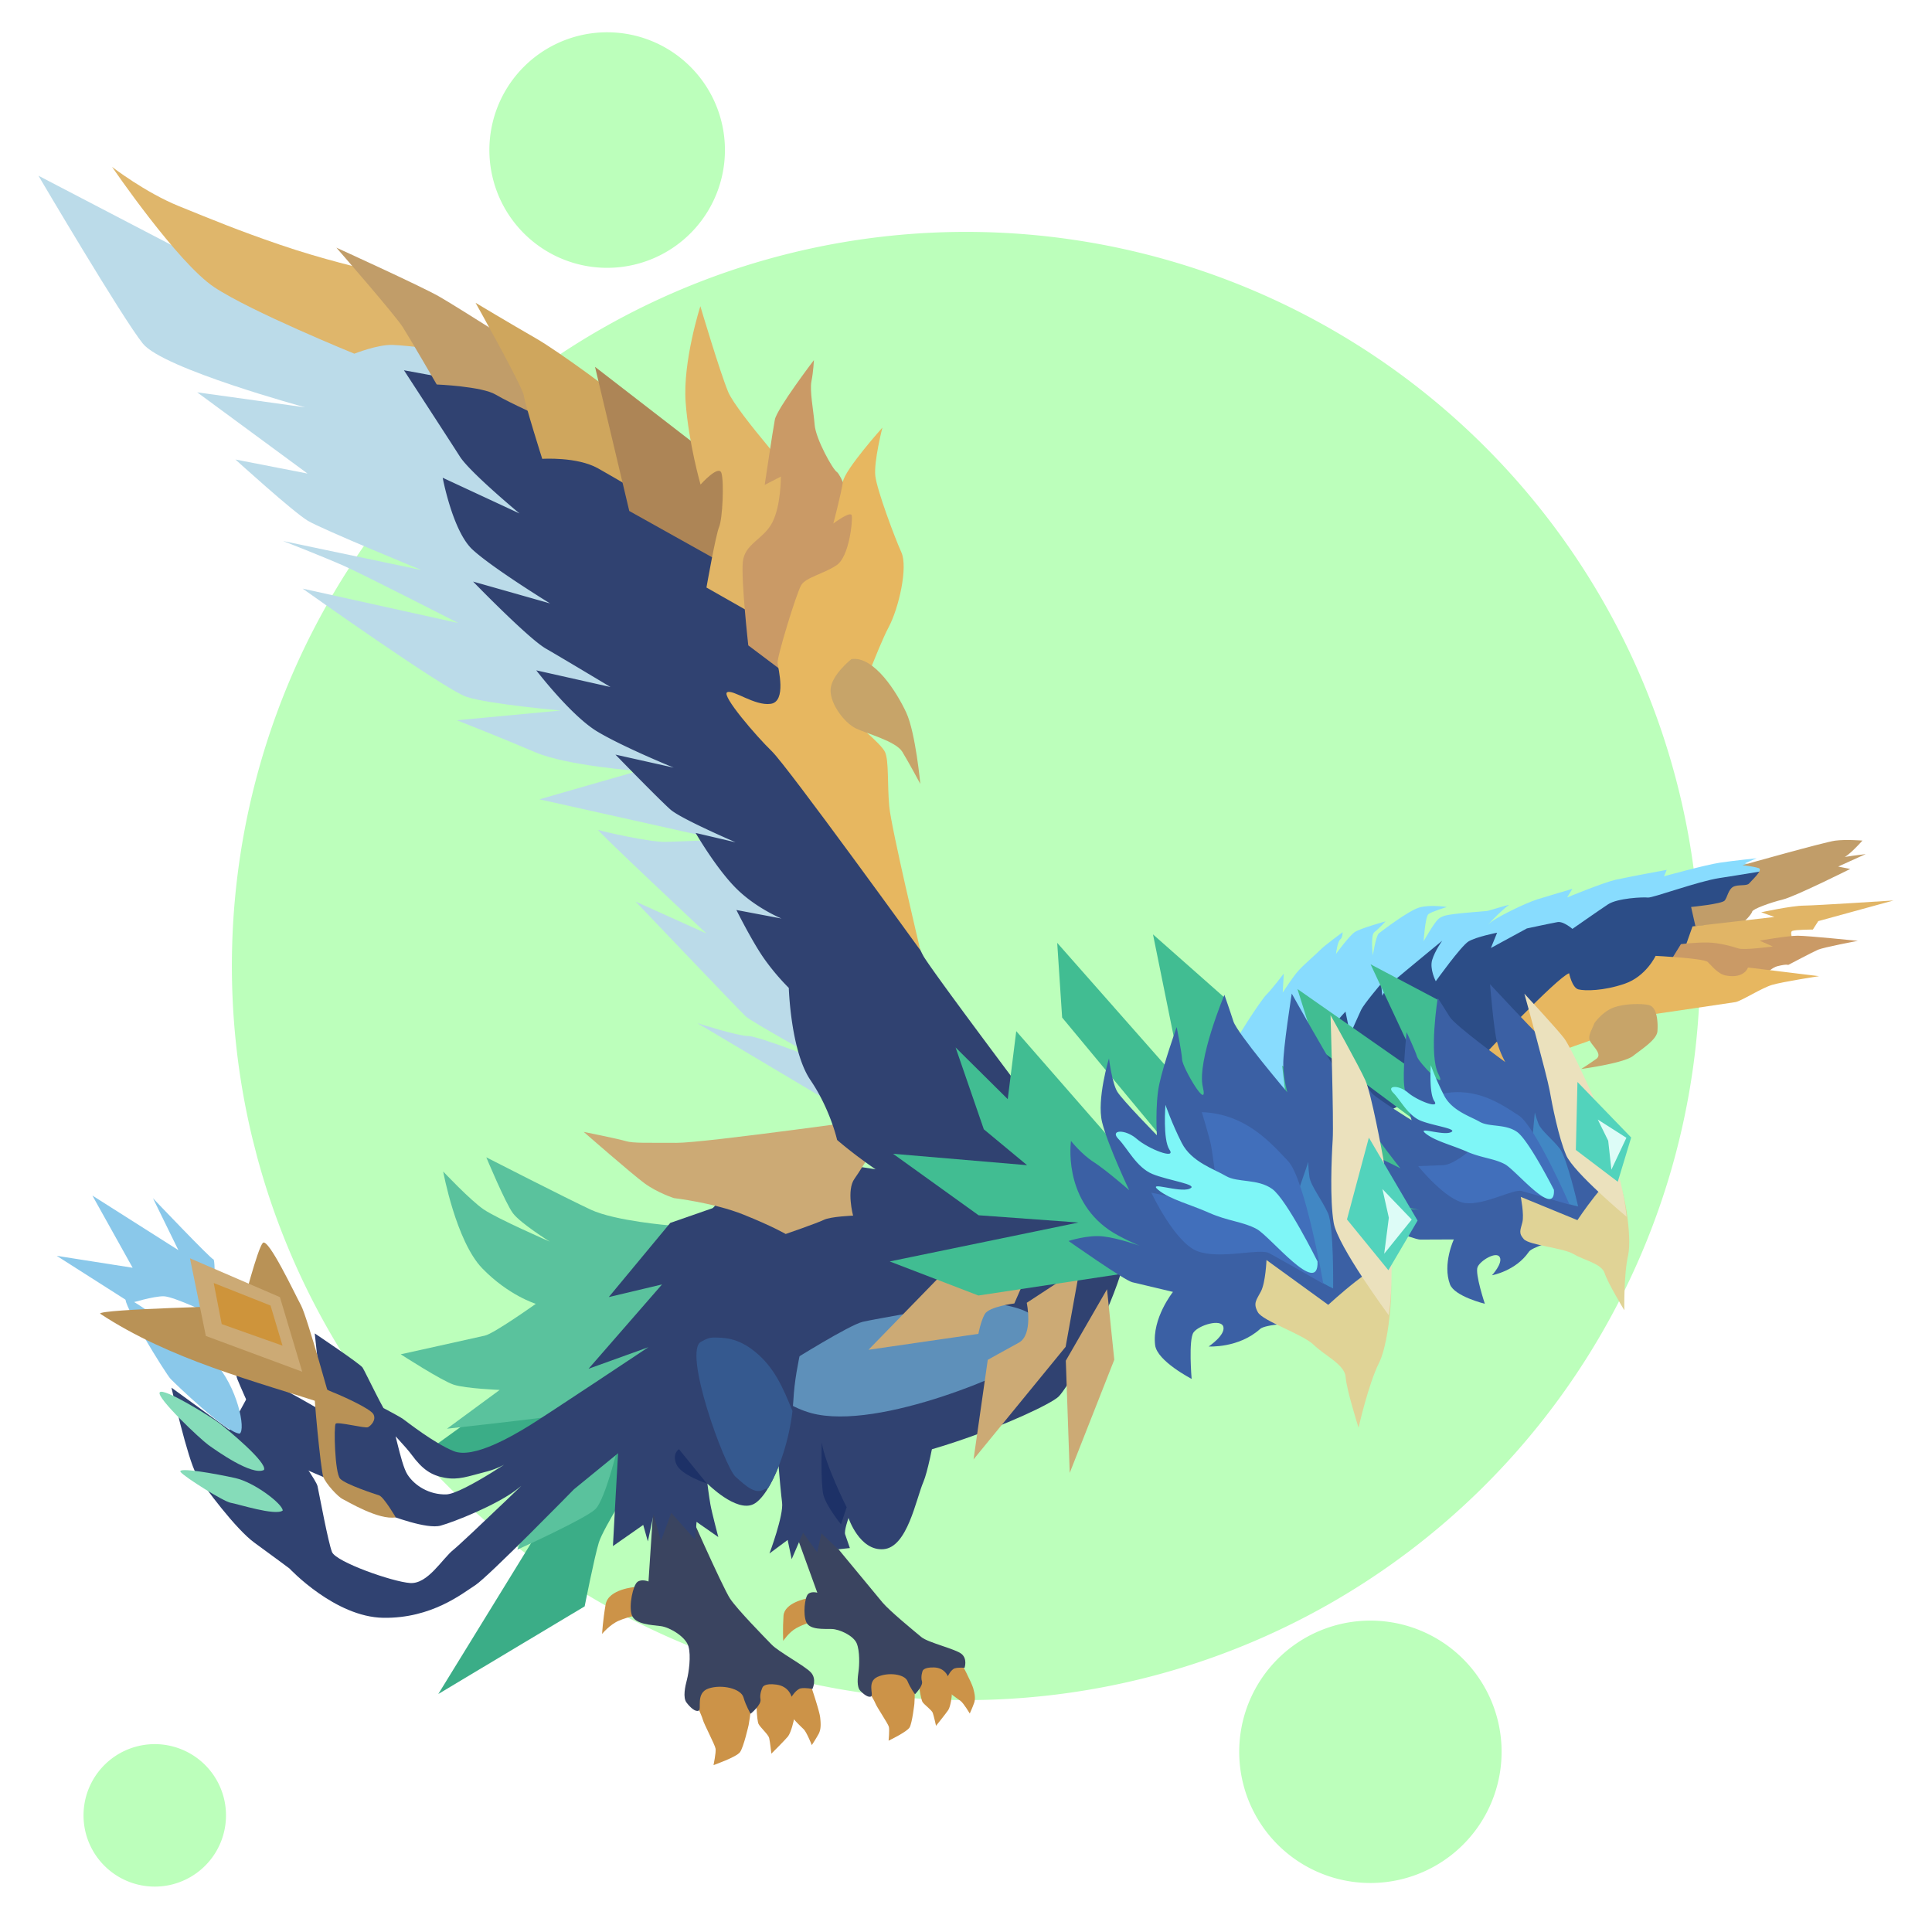 <svg xmlns="http://www.w3.org/2000/svg" xml:space="preserve" width="800" height="800" viewBox="0 0 211.667 211.667">
  <path class="jmiguelrivas-github-io" fill="#bcffbb" d="M27.65 124.704A80.428 80.428 0 0 1 86.476 27.77a80.428 80.428 0 0 1 97.3 58.218 80.428 80.428 0 0 1-57.61 97.66 80.428 80.428 0 0 1-98.019-56.998">
    <animateTransform attributeName="transform" attributeType="XML" calcMode="spline" dur="9s" keySplines=".42,0,.58,1; .42,0,.58,1" keyTimes="0; 0.5; 1" repeatCount="indefinite" type="translate" values="0,0; 0,5; 0,0"/>
  </path>
  <path fill="#bcffbb" d="M53.976 19.467a12.903 12.903 0 0 1 9.438-15.551 12.903 12.903 0 0 1 15.61 9.34 12.903 12.903 0 0 1-9.243 15.668 12.903 12.903 0 0 1-15.725-9.144">
    <animateTransform attributeName="transform" attributeType="XML" calcMode="spline" dur="9s" keySplines=".42,0,.58,1; .42,0,.58,1" keyTimes="0; 0.5; 1" repeatCount="indefinite" type="translate" values="0,0; -2,-3; 0,0"/>
  </path>
  <path fill="#bcffbb" d="M9.369 200.72a7.805 7.805 0 0 1 5.708-9.406 7.805 7.805 0 0 1 9.442 5.65 7.805 7.805 0 0 1-5.59 9.476 7.805 7.805 0 0 1-9.512-5.53">
    <animateTransform attributeName="transform" attributeType="XML" calcMode="spline" dur="9s" keySplines=".42,0,.58,1; .42,0,.58,1" keyTimes="0; 0.5; 1" repeatCount="indefinite" type="translate" values="0,0; 2,-5; 0,0"/>
  </path>
  <path fill="#bcffbb" d="M136.168 195.297a14.373 14.373 0 0 1 10.512-17.323 14.373 14.373 0 0 1 17.388 10.404 14.373 14.373 0 0 1-10.295 17.453 14.373 14.373 0 0 1-17.517-10.186">
    <animateTransform attributeName="transform" attributeType="XML" calcMode="spline" dur="9s" keySplines=".42,0,.58,1; .42,0,.58,1" keyTimes="0; 0.5; 1" repeatCount="indefinite" type="translate" values="0,0; -3,2; 0,0"/>
  </path>
  <path fill="#3bad87" d="m52.784 154.664-5.81 4.196s2.874 2.172 6.369.905c3.494-1.267 8.799-4.803 8.799-4.803zM69.615 161.899s-3.515 5.495-4.007 7.094c-.491 1.6-1.553 6.997-1.553 6.997l-16.036 9.603 10.25-16.668 5.802-11.345 5.467-3.166z"/>
  <path fill="#5ac29d" d="M67.947 157.484s-1.556 6.788-2.739 7.878c-1.183 1.09-8.525 4.41-8.525 4.41l2.839-7.245z"/>
  <path fill="#cc9348" d="M88.388 175.132s-2.45.446-2.549 1.893c-.099 1.448-.03 2.75-.03 2.75s.599-.93 1.415-1.39c.817-.46 2.135-.87 2.135-.87zM94.971 184.957s.777 1.253.944 1.68c.167.426 1.381 2.202 1.467 2.55.085.349-.028 1.517-.028 1.517s2.014-.959 2.301-1.452c.287-.492.522-2.586.522-2.586s.086-1.276.018-1.512c-.069-.237-.605-2.47-1.616-2.752-1.01-.281-3.762.579-3.608 2.555zM100.61 184.167s.253 2.003.47 2.317c.218.315.996.862 1.11 1.172.115.31.36 1.419.36 1.419s1.103-1.364 1.347-1.738c.243-.374.406-1.557.383-1.768-.023-.21-.526-3.16-.828-3.544-.303-.384-2.16.112-2.566.372-.406.26-.276 1.77-.276 1.77z"/>
  <path fill="#cc9348" d="M105.223 182.011s1.225 2.308 1.398 2.94c.173.63.271 1.136.105 1.615-.166.48-.48 1.165-.48 1.165s-.678-1.147-1.02-1.392c-.342-.245-1.443-.972-1.554-1.34-.11-.366-.23-2.864.116-3.016.346-.151 1.435.028 1.435.028z"/>
  <path fill="#3a4460" d="m86.758 166.812 2.786 7.684s-.651-.194-1.013.148c-.361.343-.577 2.237-.188 3.09.389.853 1.932.713 2.782.736.85.022 2.389.73 2.737 1.58.35.848.292 2.422.195 3.071-.097.649-.212 1.685.19 2.11.404.426.914.793 1.2.622.284-.17-.485-1.599.688-2.136 1.173-.537 2.969-.318 3.29.467.323.785.822 1.434.822 1.434s.92-.924.76-1.425c-.16-.501.069-1.117.069-1.117s.08-.428 1.257-.393c1.178.034 1.505.965 1.505.965s.353-.747.774-.869c.42-.121 1.062-.058 1.062-.058s.338-.95-.315-1.508c-.653-.557-3.676-1.242-4.415-1.857-.739-.616-3.425-2.81-4.244-3.772-.819-.963-7.588-9.19-7.588-9.19z"/>
  <path fill="#304271" d="M103.506 151.097s-1.496 9.287-2.332 11.235c-.835 1.948-1.755 7.187-4.381 7.395-2.626.21-3.832-3.422-3.832-3.422s-.5 1.403-.369 1.798c.133.395.52 1.5.52 1.5l-1.28.134-1.841-1.75-.46 2.077-1.55-2.137-1.246 2.894-.44-2.106-1.993 1.481s1.575-4.2 1.38-5.599c-.193-1.399-.843-8.829-.669-11.153.175-2.325 6.105-6.536 7.46-6.302 1.354.233 9.117 1.043 11.033 3.955z"/>
  <path fill="#5ac29d" d="M73.417 134.259s-6.02-.486-8.679-1.723c-2.66-1.238-11.46-5.741-11.46-5.741s2.098 5.035 2.924 6.132c.825 1.097 4.027 3.102 4.027 3.102s-5.777-2.52-7.254-3.537c-1.476-1.017-4.42-4.143-4.42-4.143s1.402 7.637 4.282 10.611c2.88 2.975 5.866 3.885 5.866 3.885s-4.555 3.245-5.576 3.482c-1.021.237-9.225 2.048-9.225 2.048s4.5 2.909 5.82 3.334c1.319.424 5.024.569 5.024.569l-5.777 4.251s7.819-.865 10.573-1.23c2.754-.366 9.427-4.103 9.427-4.103l7.768-11.97z"/>
  <path fill="#304271" d="M35.894 154.95s-5.906-3.522-7.043-3.711c-1.138-.19-3.447-1.608-2.84-.123.608 1.486 3.446 7.98 4.5 8.512 1.055.53 6.964 3.17 7.858 3.287.895.118-2.475-7.965-2.475-7.965z"/>
  <path fill="#8ac8ea" d="m6.212 137.586 8.119 5.175s2.485-.765 3.612-.742c1.127.022 5.514 2.144 5.514 2.144s.203-6.15-.074-6.184c-.277-.034-6.623-6.7-6.623-6.7l2.782 5.685-9.42-5.98 4.41 7.909z"/>
  <path fill="#304271" d="M113.56 131.135s-27.494-5.147-29.169-4.141c-1.674 1.005-3.784 1.739-4.324 3.04-.54 1.302-7.7 6.997-6.354 11.716 1.347 4.719 7.886 16.478 15.301 18.495 7.415 2.018 25.264-5.635 26.956-7.228 1.693-1.593 14.456-23.902 3.121-22.544z"/>
  <path fill="#5e90ba" d="M106.508 142.598c-.434.011-.797.047-1.047.122-1.333.398-9.468 1.752-10.938 2.094-1.47.342-7.813 4.32-7.813 4.32-.497.911-.813 2.55-.755 4.387.951.579 1.928 1.025 2.921 1.295 7.415 2.018 22.864-4.79 24.556-6.383.267-.251.734-.98 1.285-2.03-.684-1.164-1.403-2.154-1.943-2.512-1.17-.776-4.387-1.327-6.266-1.293z"/>
  <path fill="none" d="M78.901 144.59c-2.061 2.81 1.163 10.503 1.915 12.665.753 2.161 1.68 3.484 2.908 3.58 1.229.095 3.24.738 3.743-.166.503-.904.749-5.513.548-7.604-.558-5.79-7.052-11.285-9.114-8.475z"/>
  <path fill="#1d3167" d="M90.029 158.023s-.139 4.56.19 5.79c.33 1.23 1.92 3.192 1.92 3.192l.618-1.872s-2.375-4.722-2.728-7.11z"/>
  <path fill="#304271" d="m73.435 133.98-6.738 8.125 5.833-1.384-8.05 9.24 6.555-2.363s-11.233 7.48-13.019 8.576c-1.786 1.095-6.132 3.69-8.304 2.812-2.171-.878-5.13-3.221-5.606-3.56-.476-.34-5.53-2.98-5.53-2.98s5.339 5.327 6.516 6.927c1.177 1.6 2.139 2.26 3.641 2.53 1.503.271 2.486-.142 4.644-.697 2.158-.556 3.954-2.138 3.954-2.138s-6.612 4.614-8.452 4.657c-1.84.042-3.442-.938-4.24-2.18-.8-1.242-1.513-5.862-1.981-6.262-.469-.4-2.665-5.039-2.934-5.453-.27-.414-5.242-3.744-5.242-3.744l.65 5.976s.142 7.822.855 9.647c.714 1.824 4.765 3.596 5.896 4.013 1.132.416 4.881 1.842 6.394 1.423 1.513-.419 6.035-2.228 8.22-3.87 2.187-1.64 3.408-3.164 3.408-3.164s-8.99 8.677-10.238 9.686c-1.247 1.01-2.797 3.764-4.728 3.636-1.93-.127-8.141-2.312-8.566-3.401-.425-1.089-1.338-6.053-1.584-7.209-.245-1.155-7.352-10.36-7.352-10.36l-2.288 4.194-6.364-4.63s1.802 7.945 2.72 9.45c.918 1.503 4.383 6.095 6.347 7.52 1.964 1.424 3.866 2.847 3.866 2.847s4.975 5.322 10.286 5.399c5.31.077 8.658-2.675 10.063-3.57 1.406-.896 10.814-10.508 10.814-10.508s11.752-9.58 12.895-10.586c1.142-1.006 11.612-23.46 11.612-23.46z"/>
  <path fill="#85dcb9" d="M30.972 165.494c.023-.697-3.083-3.092-5.195-3.56-2.112-.468-6.478-1.255-5.98-.656.498.599 4.742 3.252 5.475 3.364.732.112 4.893 1.46 5.7.852zM28.924 161.042c.383-.825-4.065-4.478-4.875-5.105-.81-.627-6.157-3.97-6.55-3.391-.393.579 4.481 5.154 5.322 5.756.84.602 4.791 3.427 6.103 2.74z"/>
  <path fill="#8ac8ea" d="M26.255 157.067c.708-.42-.245-5.173-2.796-7.885-.66-.7-9.037-7.146-9.65-6.923-.612.222 4.348 8.26 4.885 8.817.538.556 6.068 5.899 7.561 5.991z"/>
  <path fill="#b99256" d="M43.356 166.237s-1.31-2.235-1.817-2.403c-.507-.168-3.688-1.198-4.276-1.832-.587-.635-.706-5.778-.49-6.024.218-.247 3.229.537 3.54.383.313-.154.936-.774.603-1.415-.333-.64-3.635-2.1-4.493-2.433-.858-.332-1.882-1.048-1.992-.548-.11.501.71 9.067.984 9.825.274.758 1.608 2.196 2.115 2.439.507.242 3.965 2.347 5.826 2.008z"/>
  <path fill="#b99256" d="M36.355 154.058s-2.706-9.808-3.377-11.05c-.671-1.24-3.608-7.486-4.191-6.83-.584.656-2.187 6.881-2.187 6.881s-15.753.363-15.632.865c7.673 5.052 16.928 7.388 25.387 10.134z"/>
  <path fill="#ccaa75" d="m20.813 137.857 1.74 8.508 10.558 3.918-2.444-8.172z"/>
  <path fill="#ce943b" d="m23.414 140.565.877 4.5 6.66 2.361-1.31-4.393z"/>
  <path fill="#88dcfe" d="M193.326 95.854s.49-.822.029-.897c-.462-.074-2.19-.37-2.19-.37l1.288-.557s-2.535.262-4.06.489c-1.526.227-6.085 1.486-6.085 1.486l.296-.705s-4.258.783-5.609 1.087c-1.35.305-5.303 1.936-5.303 1.936l.577-.942s-2.66.78-3.843 1.148c-1.183.367-4.7 2.029-5.399 2.759-.7.73 1.628-1.746 2.202-2.062.575-.315-2.074.554-2.297.576-.223.023-3.075.25-3.638.341-.564.091-1.264.13-1.734.566-.47.436-1.59 2.411-1.59 2.411s.175-2.687.524-2.967c.348-.281 2.029-.782 2.029-.782s-1.828-.297-3.03.056c-1.204.352-4.103 2.579-4.428 2.83-.325.253-.658 2.418-.658 2.418s-.279-2.224.175-2.558c.453-.333 1.217-1.175 1.217-1.175s-2.752.762-3.366 1.17c-.615.407-2.064 2.398-2.064 2.398s.159-1.334.455-1.574c.296-.24.27-.802.27-.802s-1.963 1.443-2.38 1.874c-.418.431-1.829 1.64-2.445 2.317-.616.676-1.734 2.414-1.734 2.414l.113-2.072s-1.329 1.744-1.905 2.308c-.577.564-3.622 5.203-3.667 5.796-.045.593-.586 1.59.762 2.91 1.347 1.321 8.17 5.314 8.17 5.314l14.934-13.165 30.019-10.744z"/>
  <path fill="#2c4d87" d="M146.086 124.675s26.29-12.897 27.913-13.574c1.623-.677 9.624-1.861 11.278-3.465 1.655-1.604 6.466-9.303 7.35-10 .885-.698 1.875-2.429 1.875-2.429s-3.789.636-6.133.993c-2.345.358-7.326 2.2-7.83 2.135-.502-.065-3.327.057-4.371.747-1.044.69-3.896 2.687-3.896 2.687s-.975-.855-1.624-.746c-.648.11-3.368.697-3.368.697l-3.938 2.14.68-1.675s-2.312.454-3.138.96c-.826.508-3.582 4.36-3.582 4.36s-.698-1.34-.394-2.34c.304-1 1.098-2.102 1.098-2.102s-4.355 3.586-5.25 4.353c-.893.768-1.316 1.678-1.316 1.678l-.131-1.311s-1.88 2.21-2.19 2.866c-.31.654-1.202 2.686-1.202 2.686l-.505-2.506s-2.627 2.707-2.772 4.253c-.144 1.546-1.434 8.904-1.434 8.904z"/>
  <path fill="#c19d69" d="M190.904 94.786s8.982-2.53 10.149-2.685c1.166-.156 2.991-.008 2.991-.008s-1.696 1.913-2.198 1.88c-.503-.03 2.558-.4 2.558-.4l-3.017 1.365 1.32.264s-6.025 3.018-7.397 3.352c-1.371.334-3.284 1.039-3.339 1.31-.054.27-.889 1.233-1.232 1.265-.343.032-4.994.326-4.994.326l-.47-2.088s3.383-.33 3.683-.708c.3-.379.39-1.193.912-1.493.522-.3 1.498-.06 1.763-.379.264-.319 1.567-1.482 1.06-1.67-.506-.19-1.79-.33-1.79-.33z"/>
  <path fill="#e1b566" d="m185.43 101.495-.849 2.403 8.19.446 3.869-.835s-.659-1.353-.289-1.512c.37-.16 2.263-.154 2.263-.154l.592-.926 8.248-2.263s-8.44.55-9.812.563c-1.37.012-4.687.732-4.687.732l1.445.513z"/>
  <path fill="#ca9a66" d="m182.834 105.582 9.526 2.389s1.326-1.855 2.375-2.117c1.048-.261 1.176-.135 1.176-.135s2.65-1.4 3.262-1.667c.612-.267 4.369-.975 4.369-.975s-5.468-.561-6.597-.561c-1.128 0-4.162.539-4.162.539l1.446.64s-3.114.421-3.759.218c-.645-.204-2.076-.63-3.37-.655-1.294-.025-2.94.18-2.94.18z"/>
  <path fill="#e7b760" d="M171.91 106.625s.32 1.6 1.026 1.773c.706.172 2.724.18 5.063-.621 2.339-.802 3.386-3.052 3.386-3.052s5.261.257 5.704.664c.443.406 1.107 1.327 2.02 1.493 2.007.366 2.4-.884 2.4-.884l7.782.95s-3.959.609-5.125.949c-1.166.34-3.39 1.783-4.045 1.894-.655.111-8.801 1.301-8.801 1.301s-7.41 3.08-8.035 3.235c-.625.155-12.22 4.612-12.22 4.612l1.367-3.175s8.113-8.643 9.479-9.139z"/>
  <path fill="#c7a469" d="M174.68 112.095c-.332.885-.8 1.461-.423 2.061.377.6 1.295 1.372.631 1.853a39.508 39.508 0 0 1-1.647 1.106s4.647-.623 5.67-1.423c1.023-.8 2.613-1.802 2.676-2.72.064-.918-.007-2.663-.966-2.865-.958-.202-2.992-.133-4.094.386-1.102.519-1.847 1.602-1.847 1.602z"/>
  <path fill="#ccaa75" d="m121.283 141.248.796 7.722-4.882 12.4-.429-12.295zM108.218 148.982l-1.558 10.907 10.088-12.334 1.558-8.633-5.817 3.81s.74 3.495-.878 4.375c-1.618.88-3.393 1.875-3.393 1.875zM63.95 124.008s5.237 4.582 6.652 5.625c1.415 1.042 3.236 1.63 3.236 1.63s4.38.514 7.585 1.795c3.205 1.282 4.656 2.137 4.656 2.137s3.448-1.19 4.19-1.553c.743-.364 3.194-.458 3.194-.458s-.75-2.803.159-4.048c.909-1.244 4.192-6.825 4.192-6.825s-20.615 2.918-23.7 2.898c-3.084-.022-4.715.062-5.544-.188-.828-.25-4.62-1.013-4.62-1.013zM111.128 142.805s-2.796.34-3.25 1.183c-.454.843-.687 2.146-.687 2.146l-12.04 1.747 9.426-9.684 8.98-.958z"/>
  <path fill="#cc9348" d="M69.602 173.868s-2.945.211-3.248 1.906c-.303 1.694-.39 3.237-.39 3.237s.827-1.02 1.848-1.457c1.022-.438 2.63-.751 2.63-.751zM76.102 186.3s.756 1.577.898 2.101c.142.525 1.345 2.774 1.4 3.196.056.422-.227 1.785-.227 1.785s2.498-.872 2.9-1.416c.402-.544.948-2.983.948-2.983s.265-1.493.215-1.78c-.05-.288-.396-2.99-1.551-3.452-1.156-.462-4.51.198-4.583 2.549zM82.853 186.092s.041 2.395.257 2.794c.216.398 1.063 1.144 1.157 1.524.095.38.243 1.719.243 1.719s1.476-1.467 1.81-1.876c.335-.41.68-1.783.68-2.035 0-.252-.215-3.794-.521-4.286-.307-.491-2.561-.146-3.074.11-.512.254-.552 2.05-.552 2.05z"/>
  <path fill="#cc9348" d="M88.819 184.617s.956 2.798 1.037 3.535c.08.736.1 1.318-.172 1.824a18.696 18.696 0 0 1-.745 1.215s-.552-1.402-.89-1.737c-.339-.335-1.439-1.345-1.497-1.774-.058-.43.255-3.243.669-3.35.413-.108 1.598.287 1.598.287z"/>
  <path fill="#3a4460" d="m71.63 164.44-.582 8.827s-.743-.312-1.214.045c-.47.357-.967 2.562-.618 3.618.348 1.056 2.186 1.09 3.185 1.226 1 .135 2.723 1.169 3.025 2.214.302 1.046.032 2.895-.165 3.647-.198.752-.467 1.96-.047 2.513.42.554.976 1.052 1.333.887.358-.165-.366-1.948 1.087-2.43 1.452-.482 3.542.01 3.82.974.279.966.784 1.795.784 1.795s1.203-.97 1.08-1.582c-.124-.612.224-1.308.224-1.308s.149-.494 1.533-.302c1.384.191 1.65 1.331 1.65 1.331s.513-.835 1.025-.924c.511-.09 1.26.067 1.26.067s.52-1.077-.178-1.818c-.698-.741-3.508-2.228-4.3-3.049-.792-.82-3.691-3.766-4.533-5.006-.842-1.24-5.21-11.178-5.21-11.178z"/>
  <path fill="#304271" d="M88.553 140.986c-1.292-2.194-4.184-2.935-6.436-2.86-2.251.074-5.418 2.813-6.698 4.58-1.28 1.767-1.208 1.033-2.17 4.03-.96 2.998-1.251 7.964-1.251 7.964s-4.163 2.665-4.226 3.53c-.064.863-.62 11.158-.62 11.158l3.319-2.321.508 1.808.629-2.958.804 2.896 1.129-3.059 2.623 2.931.149-1.951 2.383 1.663s-.709-2.682-.865-3.57c-.156-.89-.33-2.282-.33-2.282s3.15 3.173 5.04 2.254c1.887-.919 4.117-6.6 4.375-11.307.258-4.708 1.53-6.84 1.637-12.506z"/>
  <path fill="#1d3167" d="m74.388 158.772 3.053 3.758s-2.825-.917-3.335-2.105c-.51-1.188.282-1.653.282-1.653z"/>
  <path fill="#35598f" d="M78.176 146.542c-.401-.004-.814.128-1.321.435-2.147.893 2.528 13.734 3.732 14.816 1.204 1.081 2.14 1.914 3.087 1.413.126-.066.286-.114.468-.152 1.227-2.015 2.327-5.35 2.68-8.464-1.052-2.609-2.01-4.796-4.106-6.5-1.968-1.598-3.515-1.538-4.54-1.548z"/>
  <path fill="#bbdbe9" d="m92.692 121.784-16.286-9.688s4.4 1.41 5.562 1.41 8.303 2.84 8.303 2.84-7.915-4.381-8.58-5.002c-.666-.622-12.055-12.569-12.055-12.569l7.759 3.497s-12.308-11.531-11.847-11.35c.46.183 5.665 1.356 7.388 1.312 1.723-.045 5.987-.235 5.987-.235l-19.825-4.426 10.82-3.107s-7.833-.576-11.253-2.042c-3.42-1.466-8.6-3.515-8.6-3.515l11.364-1.067s-7.902-.698-10.31-1.494c-2.408-.797-17.962-11.86-17.962-11.86l17.055 3.771s-10.313-5.277-12.502-6.251c-2.19-.975-6.695-2.734-6.695-2.734l15.152 3.18s-10.823-4.44-12.43-5.394c-1.607-.954-7.944-6.717-7.944-6.717l7.901 1.539-12.09-8.9 11.848 1.65s-15.566-4.226-17.796-6.982c-2.23-2.756-11.443-18.398-11.443-18.398l21.275 11.086 25.67 6.93L86.886 88.99z"/>
  <path fill="#304271" d="M119.228 129.134s-15.775-20.84-17.956-24.22c-2.18-3.381-13.832-40.156-21.904-47.854-8.073-7.697-34.59-22.8-34.59-22.8l3.517 7.048-4.038-.742s5.035 7.737 6.129 9.457c1.094 1.721 6.532 6.232 6.532 6.232l-8.419-3.914s1.097 5.846 3.25 7.853c2.154 2.007 8.51 5.915 8.51 5.915l-8.428-2.392s6.019 6.213 7.965 7.338c1.946 1.125 7.088 4.213 7.088 4.213l-8.131-1.826s3.824 4.993 6.696 6.711c2.871 1.718 8.358 3.948 8.358 3.948l-6.38-1.427s4.875 5.014 6.04 6.03c1.163 1.016 7.123 3.578 7.123 3.578l-4.378-1.026s2.182 3.78 4.368 5.999c2.186 2.218 5.046 3.38 5.046 3.38l-4.947-.937s1.798 3.618 3.133 5.463a25.389 25.389 0 0 0 2.608 3.074s.204 6.92 2.372 10.1c2.169 3.182 2.92 6.556 2.92 6.556s7.622 6.703 14.255 7.906c6.634 1.203 13.261-3.663 13.261-3.663z"/>
  <path fill="#dfb66b" d="M40.056 29.491s-4.657-1.057-9.372-2.674c-4.715-1.616-7.356-2.725-11.07-4.227-3.712-1.5-7.336-4.306-7.336-4.306s7.158 10.497 11.193 13.18c4.034 2.683 15.35 7.285 15.35 7.285s2.582-1.022 4.19-.96c1.607.06 5.759.581 5.759.581z"/>
  <path fill="#c19d69" d="M47.846 42.124s4.936.198 6.461 1.11c1.525.912 5.773 2.805 5.773 2.805l-.6-6.44s-9.41-6.001-11.397-7.13c-1.986-1.13-11.23-5.334-11.23-5.334s6.398 7.329 7.269 8.698c.87 1.37 3.724 6.291 3.724 6.291z"/>
  <path fill="#cfa65d" d="M67.898 43.522s-6.406-4.86-9.238-6.485c-2.832-1.627-6.558-3.862-6.558-3.862s5.167 9.212 5.293 10.184c.127.973 2.011 6.912 2.011 6.912s3.808-.256 6.111 1.04c2.304 1.295 5.577 3.263 5.577 3.263z"/>
  <path fill="#ad8556" d="m68.943 55.984 13.688 7.65-1.08-10.798-16.36-12.643Z"/>
  <path fill="#e1b566" d="m77.398 64.369 6.673 3.79 3.973-14.728s-7.34-8.245-8.271-10.503c-.93-2.258-3.043-9.38-3.043-9.38s-1.944 6.047-1.612 10.54c.332 4.494 1.633 8.998 1.633 8.998s1.984-2.222 2.286-1.264c.303.958.131 4.983-.25 5.9-.383.915-1.389 6.647-1.389 6.647z"/>
  <path fill="#ca9a66" d="M93.515 55.53s-1.398-3.562-1.832-3.82c-.433-.258-2.303-3.59-2.43-5.157-.126-1.566-.563-3.74-.352-4.786.212-1.046.27-2.317.27-2.317s-4.049 5.317-4.28 6.527c-.233 1.21-1.112 7.15-1.112 7.15l1.77-.914s.03 3.134-.93 5.014c-.959 1.88-3.054 2.32-3.24 4.365-.188 2.046.601 9.115.601 9.115l5.336 4.016 7.071-13.028z"/>
  <path fill="#e7b760" d="M100.835 104.11s-3.196-13.392-3.413-15.797c-.217-2.404-.029-4.965-.457-5.916-.428-.951-3.71-3.58-3.71-3.58s2.933-7.922 4.085-10.063c1.15-2.142 2.144-6.621 1.418-8.23-.726-1.607-2.668-6.796-2.856-8.363-.189-1.568.774-5.315.774-5.315s-4.138 4.623-4.327 5.944c-.19 1.321-1.051 4.569-1.051 4.569s1.892-1.424 2.017-.895c.125.53-.263 4.51-1.647 5.453-1.385.942-3.367 1.32-3.89 2.196-.523.876-2.669 7.902-2.59 8.532.08.63 1.007 4.218-.753 4.467-1.76.249-4.128-1.613-4.771-1.266-.643.347 3.174 4.796 4.899 6.463 1.724 1.667 16.272 21.802 16.272 21.802z"/>
  <path fill="#c7a469" d="M93.289 72.205s-2.247 1.762-2.292 3.372c-.044 1.61 1.58 3.657 2.774 4.229 1.194.572 4.369 1.392 5.084 2.559.715 1.167 1.974 3.52 1.974 3.52s-.524-5.604-1.531-7.79-3.513-6.237-6.01-5.89z"/>
  <path fill="#41bd92" d="m157.58 109.566-7.422-3.92L155.943 118l-13.796-9.644 1.968 6.282 11.212 8.347-3.5 1.783-11.352-8.016.692 6.075 6.166 3.64-11.705-7.063 4.111 6.41 4.44 2.17-11.69 1.805 8.584 3.48 8.692-1.45-15.33 7.241 8.286 1.073 12.813-5.235 4.405-21.402z"/>
  <path fill="#3b60a4" d="M177.187 132.418s-6.864-17.339-8.201-18.588c-1.337-1.25-5.74-6.001-5.74-6.001s.403 4.98.753 6.273c.35 1.292.917 2.261.917 2.261s-5.502-4.003-6.08-4.947c-.577-.945-1.321-2.084-1.321-2.084s-.995 6.23.066 8.322c1.06 2.093-2.137-1.235-2.336-1.902-.199-.667-1.142-2.676-1.142-2.676s-.355 3.418-.302 5.245c.053 1.827.853 4.413.853 4.413s-3.646-2.27-4.279-2.895c-.632-.626-1.409-2.676-1.409-2.676s-.216 3.769.738 5.596 3.72 5.242 3.72 5.242-2.428-1.26-3.619-1.667c-1.19-.406-2.371-1.331-2.371-1.331s.447 5.031 5.113 6.823c1.061.407 2.923.713 2.923.713s-1.934-.216-3.302-.046c-1.368.17-2.87 1.11-2.87 1.11s5.588 2.206 6.296 2.204c.709-.002 3.685-.016 3.685-.016s-1.259 2.691-.423 4.918c.497 1.323 3.821 2.13 3.821 2.13s-1.1-3.291-.797-4.02c.303-.727 2.065-1.764 2.429-1.091.363.672-.849 1.988-.849 1.988s2.6-.46 4.039-2.57c.672-.986 9.41-2.917 9.41-2.917z"/>
  <path fill="#4187c4" d="M172.897 132.176s-1.215-5.325-2.003-6.332c-.788-1.006-2.046-1.986-2.336-2.713-.29-.727-.405-1.257-.405-1.257l-.36 3.829s-.862-.123-1.262-.865c-.4-.743-1.148-1.27-1.148-1.27s.761 5.35 2.42 6.33c1.657.979 2.676 1.751 5.094 2.278z"/>
  <path fill="#e0d396" d="M166.612 131.127s.387 1.943.176 2.79c-.211.848-.447 1.179.165 1.846.612.668 4.297.942 5.466 1.64 1.17.698 3.05 1.029 3.387 2.093.337 1.064 2.153 4.057 2.153 4.057s-.072-3.897.408-5.986-.467-7.82-1.257-8.487c-.791-.666-4.291 4.596-4.291 4.596z"/>
  <path fill="#ebe1bd" d="M178.2 133.303s-5.793-4.836-6.612-6.742c-.82-1.905-1.534-5.512-1.815-7.105-.281-1.593-2.765-10.59-2.765-10.59s3.525 3.808 4.326 4.845c.8 1.037 2.925 5.8 3.15 6.307.224.507 3.338 8.572 3.716 13.285z"/>
  <path fill="#52d3bc" d="m172.824 118.54-.176 7.448 4.593 3.482 1.468-4.846z"/>
  <path fill="#ddfcf7" d="m175.049 122.655 1.143 2.32.35 3.17 1.644-3.49z"/>
  <path fill="#416fbb" d="M158.015 119.827s1.138 1.917 1.461 2.611c.323.694 1.464 3.688 1.464 3.688s-1.714 1.47-2.797 1.525c-1.082.054-2.77.108-2.77.108s3.032 3.778 5.147 4.044c2.115.267 5.246-1.564 6.18-1.32.933.245 5.26 1.492 5.26 1.492s-3.736-8.581-5.56-9.756c-1.823-1.175-4.57-3.167-8.385-2.392z"/>
  <path fill="#7ef6f7" d="M170.246 130.356s-2.75-5.43-4.038-6.342c-1.288-.912-3.061-.512-4.088-1.11-1.026-.597-3.031-1.196-3.904-2.877a29.817 29.817 0 0 1-1.459-3.33s-.222 3.067.39 3.947c.614.879-1.85-.05-2.888-.935-1.038-.885-2.416-.783-1.606.03.81.814 1.603 2.48 3.01 3.049 1.409.568 4.195.896 3.266 1.27-.929.374-3.752-.695-2.738.126 1.015.822 2.863 1.262 4.496 1.977 1.633.716 2.994.747 4.193 1.393 1.2.646 5.52 5.991 5.366 2.802z"/>
  <path fill="#41bd92" d="m134.154 109.295-7.834-6.925 3.376 16.654-13.87-15.725.54 8.182 11.12 13.396-4.761 1.131-11.387-13.036-.946 7.557 6.395 6.215-12.095-11.986 3.094 8.967 4.738 3.931-14.682-1.249 9.37 6.735 10.947.795-20.683 4.265 9.715 3.732 17.047-2.575 11.618-24.614z"/>
  <path fill="#3b60a4" d="M151.178 142.716s-3.218-23.005-4.47-24.91c-1.251-1.906-5.185-8.95-5.185-8.95s-.975 6.148-.93 7.815c.044 1.667.445 3.007.445 3.007s-5.485-6.462-5.906-7.775c-.422-1.313-.989-2.91-.989-2.91s-3.033 7.249-2.363 10.094c.67 2.845-2.225-2.123-2.27-2.99-.044-.865-.596-3.573-.596-3.573s-1.433 4.033-1.906 6.26c-.472 2.228-.263 5.592-.263 5.592s-3.747-3.817-4.329-4.76c-.582-.944-.92-3.654-.92-3.654s-1.368 4.499-.75 6.99c.618 2.493 2.964 7.44 2.964 7.44s-2.57-2.24-3.892-3.082c-1.322-.841-2.479-2.308-2.479-2.308s-.936 6.223 4.186 9.761c1.165.805 3.328 1.722 3.328 1.722s-2.276-.83-3.983-1.025c-1.706-.196-3.8.5-3.8.5s6.117 4.312 6.975 4.517c.858.206 4.464 1.062 4.464 1.062s-2.314 2.89-1.955 5.83c.212 1.747 4 3.7 4 3.7s-.367-4.307.214-5.099c.58-.792 3.019-1.53 3.261-.609.243.921-1.61 2.158-1.61 2.158s3.282.207 5.643-1.925c1.103-.997 12.248-.767 12.248-.767z"/>
  <path fill="#4187c4" d="M146.056 141.163s.092-6.803-.566-8.253c-.658-1.45-1.893-3.005-2.03-3.97-.139-.966-.121-1.64-.121-1.64l-1.56 4.528s-1.008-.401-1.274-1.418c-.266-1.016-1.017-1.873-1.017-1.873s-.65 6.7 1.07 8.372c1.72 1.672 2.726 2.906 5.498 4.254z"/>
  <path fill="#e0d396" d="M138.756 138.047s-.102 2.466-.607 3.43c-.504.964-.886 1.295-.342 2.283.545.987 4.925 2.402 6.135 3.59 1.21 1.188 3.391 2.141 3.486 3.528.095 1.386 1.414 5.543 1.414 5.543s1.057-4.739 2.252-7.126c1.194-2.388 1.732-9.604.97-10.642-.761-1.039-6.543 4.303-6.543 4.303z"/>
  <path fill="#ebe1bd" d="M152.143 144.085s-5.59-7.556-6.024-10.103c-.432-2.548-.237-7.124-.11-9.135.128-2.01-.237-13.63-.237-13.63s3.149 5.644 3.814 7.135c.665 1.49 1.837 7.88 1.96 8.56.123.679 1.525 11.357.597 17.173z"/>
  <path fill="#52d3bc" d="m149.971 124.636-2.4 8.963 4.538 5.564 3.2-5.436z"/>
  <path fill="#ddfcf7" d="m151.456 130.27.702 3.144-.506 3.939 3.014-3.742z"/>
  <path fill="#416fbb" d="M131.667 121.844s.815 2.656 1.002 3.59c.187.935.69 4.894.69 4.894s-2.508 1.277-3.834 1.025c-1.327-.252-3.385-.682-3.385-.682s2.56 5.463 5.042 6.406c2.482.943 6.81-.353 7.869.217 1.058.57 5.93 3.351 5.93 3.351s-2.004-11.485-3.866-13.443c-1.862-1.958-4.602-5.176-9.448-5.358z"/>
  <path fill="#7ef6f7" d="M144.345 138.203s-3.369-6.792-4.963-7.941c-1.595-1.15-3.808-.67-5.08-1.425-1.272-.755-3.764-1.522-4.834-3.624-1.07-2.103-1.782-4.164-1.782-4.164s-.31 3.819.445 4.92c.755 1.102-2.305-.08-3.588-1.193-1.283-1.114-3.001-1.001-2.001.02 1 1.023 1.97 3.106 3.719 3.828 1.748.723 5.215 1.16 4.054 1.617-1.16.456-4.666-.905-3.411.129 1.254 1.034 3.551 1.601 5.578 2.509 2.027.908 3.722.961 5.21 1.778 1.486.817 6.812 7.52 6.653 3.546z"/>
</svg>